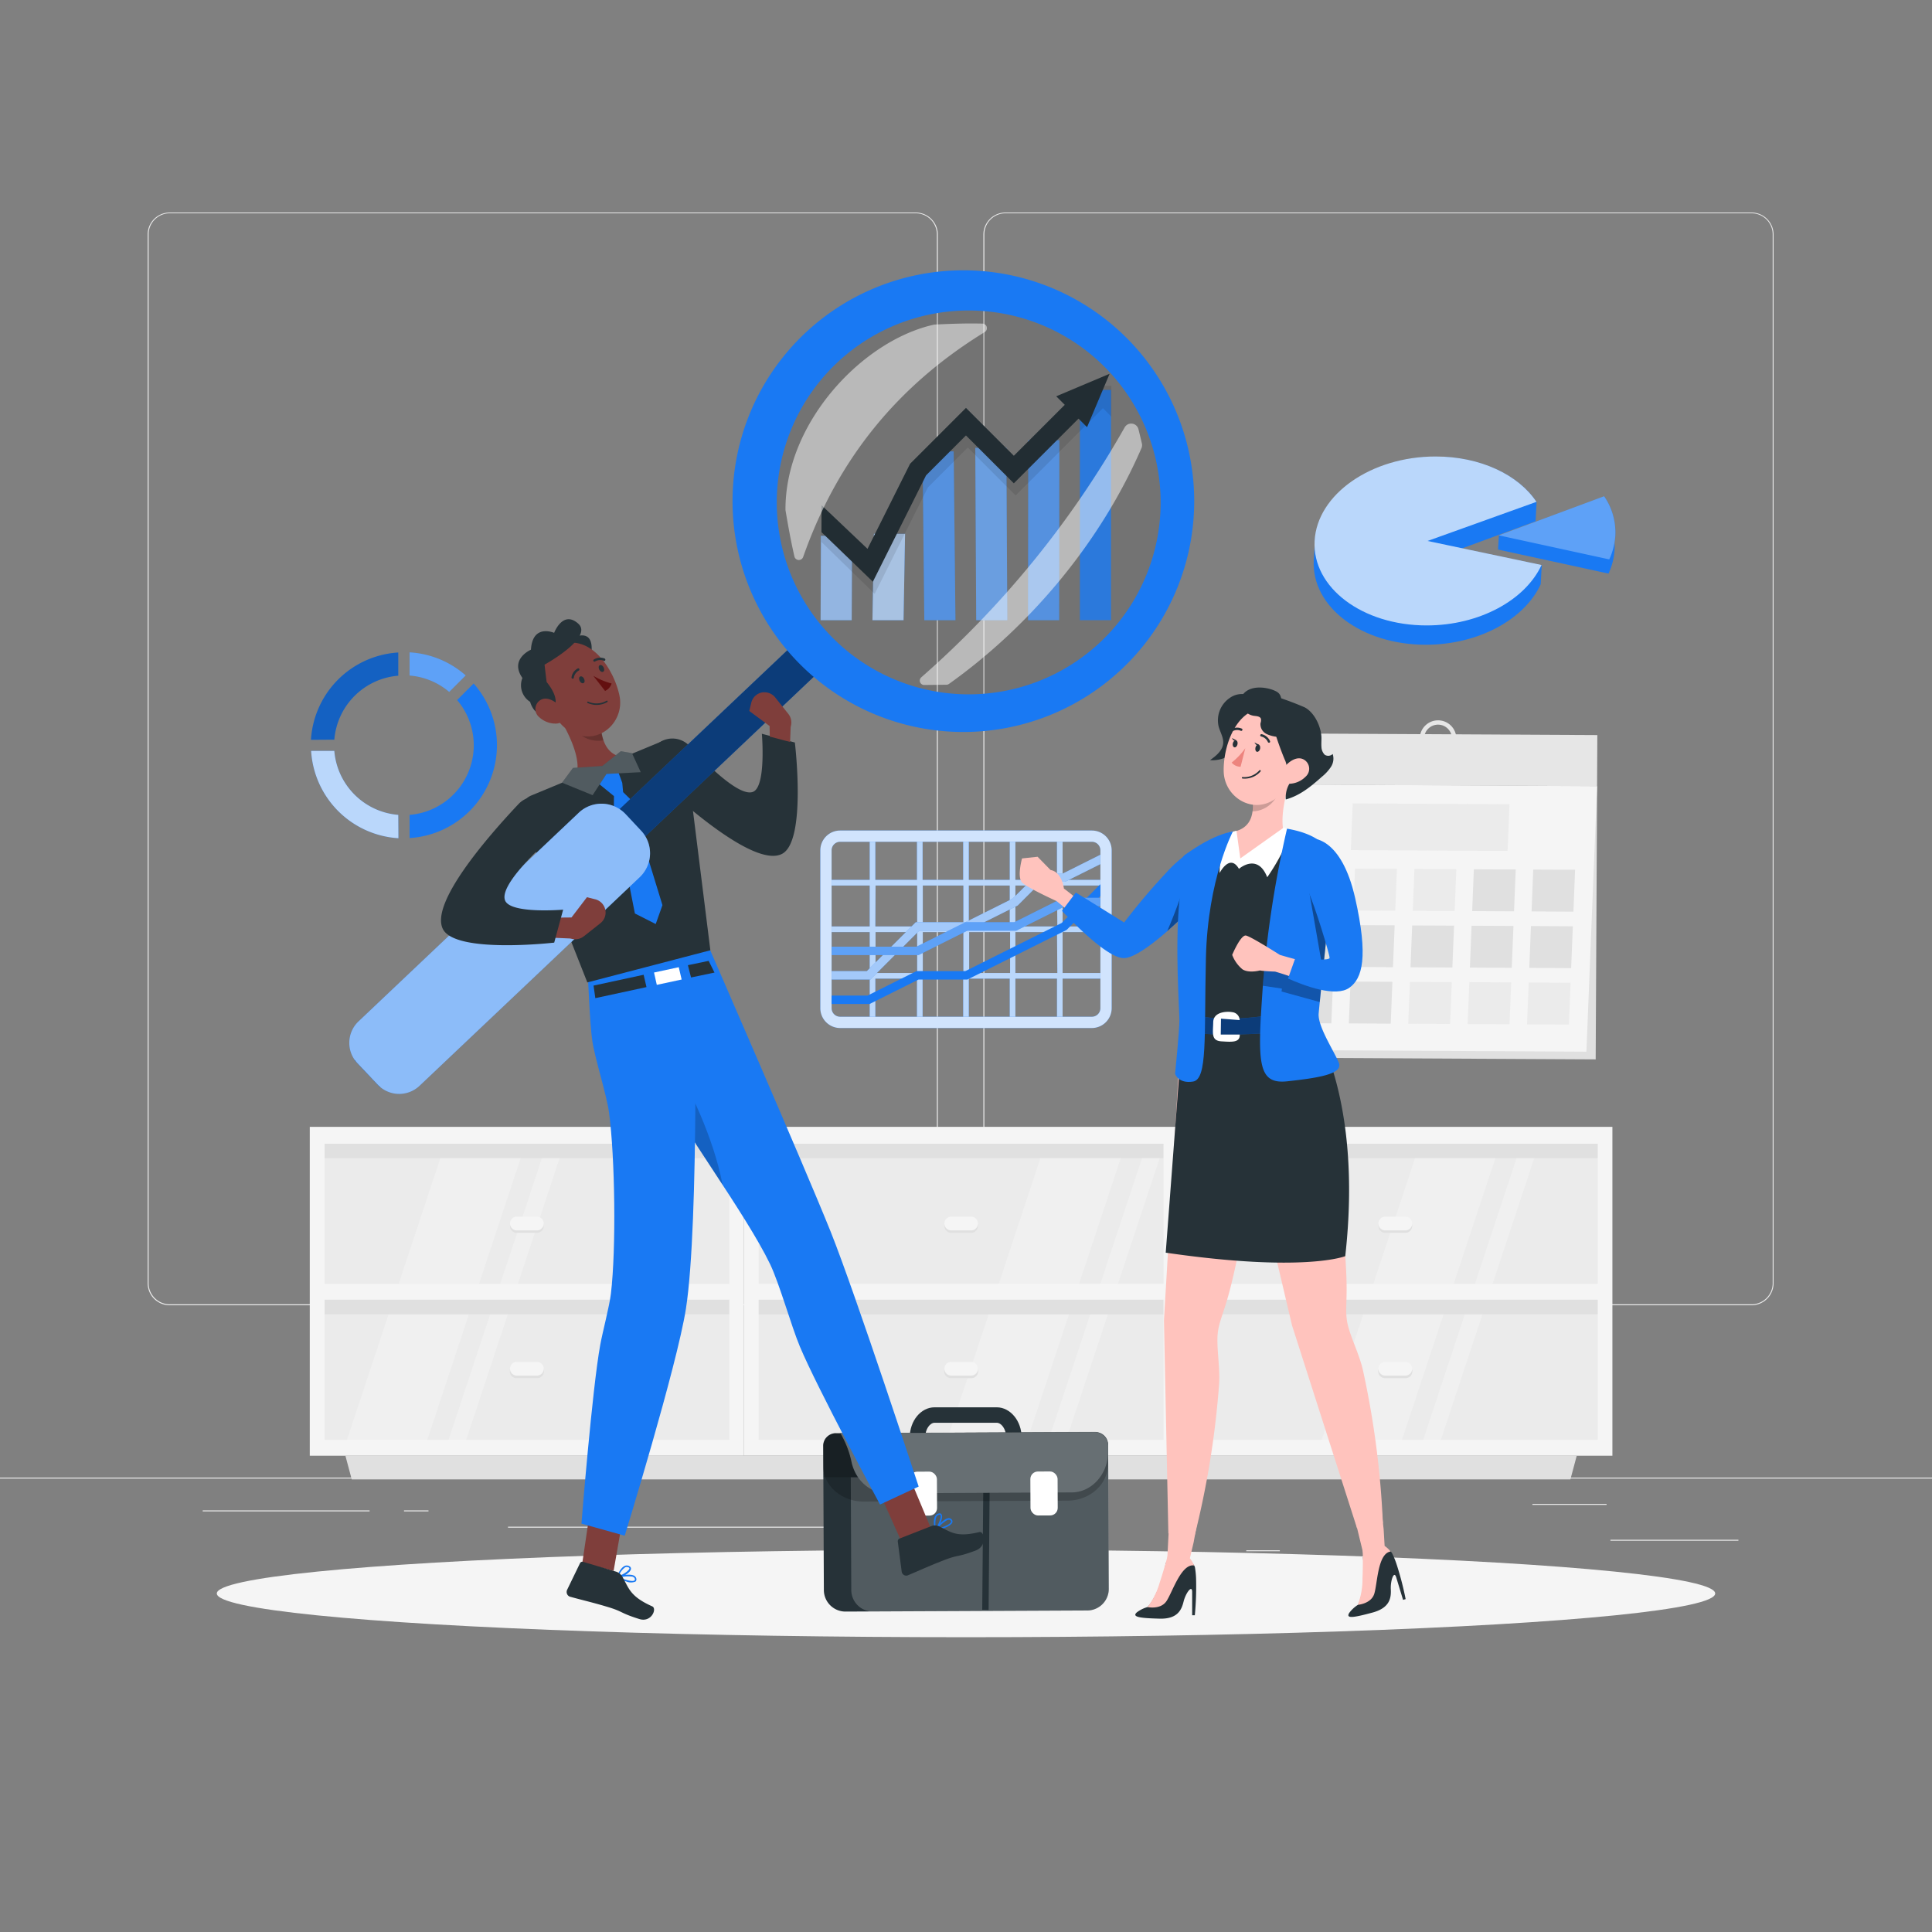 <svg xmlns="http://www.w3.org/2000/svg" viewBox="0 0 500 500"><rect x="0" y="0" width="500" height="500" fill="#808080" stroke="none"/><g id="freepik--background-complete--inject-19"><rect x="416.78" y="398.49" width="33.12" height="0.25" style="fill:#ebebeb"></rect><rect x="322.53" y="401.21" width="8.69" height="0.25" style="fill:#ebebeb"></rect><rect x="396.59" y="389.21" width="19.19" height="0.25" style="fill:#ebebeb"></rect><rect x="52.46" y="390.89" width="43.19" height="0.25" style="fill:#ebebeb"></rect><rect x="104.56" y="390.89" width="6.33" height="0.25" style="fill:#ebebeb"></rect><rect x="131.47" y="395.11" width="93.68" height="0.25" style="fill:#ebebeb"></rect><path d="M237,337.8H43.92a5.71,5.71,0,0,1-5.71-5.71V60.66A5.71,5.71,0,0,1,43.92,55H237a5.71,5.71,0,0,1,5.71,5.71V332.09A5.71,5.71,0,0,1,237,337.8ZM43.92,55.2a5.47,5.47,0,0,0-5.46,5.46V332.09a5.47,5.47,0,0,0,5.46,5.46H237a5.47,5.47,0,0,0,5.46-5.46V60.66A5.47,5.47,0,0,0,237,55.2Z" style="fill:#ebebeb"></path><path d="M453.31,337.8H260.21a5.72,5.72,0,0,1-5.71-5.71V60.66A5.72,5.72,0,0,1,260.21,55h193.1A5.71,5.71,0,0,1,459,60.66V332.09A5.71,5.71,0,0,1,453.31,337.8ZM260.21,55.2a5.47,5.47,0,0,0-5.46,5.46V332.09a5.47,5.47,0,0,0,5.46,5.46h193.1a5.47,5.47,0,0,0,5.46-5.46V60.66a5.47,5.47,0,0,0-5.46-5.46Z" style="fill:#ebebeb"></path><rect y="382.4" width="500" height="0.25" style="fill:#ebebeb"></rect><rect x="82.06" y="293.46" width="108.58" height="40.75" style="fill:#ebebeb"></rect><rect x="82.06" y="334.21" width="108.58" height="40.75" style="fill:#ebebeb"></rect><polygon points="123.32 334.21 136.83 293.46 116.04 293.46 102.53 334.21 123.32 334.21" style="fill:#f0f0f0"></polygon><polygon points="146.9 293.46 142.33 293.46 128.82 334.21 133.39 334.21 146.9 293.46" style="fill:#f0f0f0"></polygon><polygon points="109.81 374.96 123.32 334.21 102.53 334.21 89.02 374.96 109.81 374.96" style="fill:#f0f0f0"></polygon><polygon points="133.39 334.21 128.82 334.21 115.31 374.96 119.88 374.96 133.39 334.21" style="fill:#f0f0f0"></polygon><rect x="134.29" y="243.37" width="4.12" height="108.58" transform="translate(434.02 161.31) rotate(90)" style="fill:#e0e0e0"></rect><rect x="134.29" y="283.8" width="4.12" height="108.58" transform="translate(474.45 201.74) rotate(90)" style="fill:#e0e0e0"></rect><path d="M139.13,319.05a1.78,1.78,0,0,0,0-3.54h-5.55a1.78,1.78,0,0,0,0,3.54Z" style="fill:#e0e0e0"></path><path d="M139.13,318.42a1.78,1.78,0,0,0,0-3.54h-5.55a1.78,1.78,0,0,0,0,3.54Z" style="fill:#f5f5f5"></path><path d="M139.13,356.67a1.78,1.78,0,0,0,0-3.55h-5.55a1.78,1.78,0,0,0,0,3.55Z" style="fill:#e0e0e0"></path><path d="M139.13,356a1.78,1.78,0,0,0,0-3.54h-5.55a1.78,1.78,0,0,0,0,3.54Z" style="fill:#f5f5f5"></path><path d="M80.17,291.63v85.11H192.54V291.63Zm108.58,81H84V336.36H188.75Zm0-40.38H84V296H188.75Z" style="fill:#f5f5f5"></path><rect x="194.44" y="293.46" width="108.58" height="40.75" style="fill:#ebebeb"></rect><rect x="194.44" y="334.21" width="108.58" height="40.75" style="fill:#ebebeb"></rect><polygon points="278.62 334.21 292.13 293.46 271.34 293.46 257.83 334.21 278.62 334.21" style="fill:#f0f0f0"></polygon><polygon points="302.19 293.46 297.63 293.46 284.12 334.21 288.69 334.21 302.19 293.46" style="fill:#f0f0f0"></polygon><polygon points="265.11 374.96 278.62 334.21 257.83 334.21 244.32 374.96 265.11 374.96" style="fill:#f0f0f0"></polygon><polygon points="288.69 334.21 284.12 334.21 270.61 374.96 275.18 374.96 288.69 334.21" style="fill:#f0f0f0"></polygon><rect x="246.67" y="243.37" width="4.12" height="108.58" transform="translate(546.39 48.94) rotate(90)" style="fill:#e0e0e0"></rect><rect x="246.67" y="283.8" width="4.12" height="108.58" transform="translate(586.82 89.37) rotate(90)" style="fill:#e0e0e0"></rect><path d="M251.5,319.05a1.78,1.78,0,0,0,0-3.54H246a1.78,1.78,0,0,0,0,3.54Z" style="fill:#e0e0e0"></path><path d="M251.5,318.42a1.78,1.78,0,0,0,0-3.54H246a1.78,1.78,0,0,0,0,3.54Z" style="fill:#f5f5f5"></path><path d="M251.5,356.67a1.78,1.78,0,0,0,0-3.55H246a1.78,1.78,0,0,0,0,3.55Z" style="fill:#e0e0e0"></path><path d="M251.5,356a1.78,1.78,0,0,0,0-3.54H246a1.78,1.78,0,0,0,0,3.54Z" style="fill:#f5f5f5"></path><path d="M192.54,291.63v85.11H304.91V291.63Zm108.58,81H196.33V336.36H301.12Zm0-40.38H196.33V296H301.12Z" style="fill:#f5f5f5"></path><rect x="306.81" y="293.46" width="108.58" height="40.75" style="fill:#ebebeb"></rect><rect x="306.81" y="334.21" width="108.58" height="40.75" style="fill:#ebebeb"></rect><polygon points="375.57 334.21 389.08 293.46 368.29 293.46 354.78 334.21 375.57 334.21" style="fill:#f0f0f0"></polygon><polygon points="399.14 293.46 394.57 293.46 381.06 334.21 385.63 334.21 399.14 293.46" style="fill:#f0f0f0"></polygon><polygon points="362.06 374.96 375.57 334.21 354.78 334.21 341.27 374.96 362.06 374.96" style="fill:#f0f0f0"></polygon><polygon points="385.63 334.21 381.06 334.21 367.55 374.96 372.12 374.96 385.63 334.21" style="fill:#f0f0f0"></polygon><rect x="359.04" y="243.37" width="4.12" height="108.58" transform="translate(658.76 -63.44) rotate(90)" style="fill:#e0e0e0"></rect><rect x="359.04" y="283.8" width="4.12" height="108.58" transform="translate(699.19 -23.01) rotate(90)" style="fill:#e0e0e0"></rect><path d="M363.88,319.05a1.78,1.78,0,0,0,0-3.54h-5.56a1.78,1.78,0,0,0,0,3.54Z" style="fill:#e0e0e0"></path><path d="M363.88,318.42a1.78,1.78,0,0,0,0-3.54h-5.56a1.78,1.78,0,0,0,0,3.54Z" style="fill:#f5f5f5"></path><path d="M363.88,356.67a1.78,1.78,0,0,0,0-3.55h-5.56a1.78,1.78,0,0,0,0,3.55Z" style="fill:#e0e0e0"></path><path d="M363.88,356a1.78,1.78,0,0,0,0-3.54h-5.56a1.78,1.78,0,0,0,0,3.54Z" style="fill:#f5f5f5"></path><path d="M304.91,291.63v85.11H417.29V291.63Zm108.59,81H308.71V336.36H413.5Zm0-40.38H308.71V296H413.5Z" style="fill:#f5f5f5"></path><polygon points="406.42 382.87 91.03 382.87 89.39 376.74 408.06 376.74 406.42 382.87" style="fill:#e0e0e0"></polygon><rect x="336.81" y="197.63" width="70.7" height="81.95" transform="translate(131.62 609.51) rotate(-89.7)" style="fill:#e0e0e0"></rect><rect x="331.41" y="190.02" width="81.95" height="13.23" transform="translate(743.73 395.22) rotate(-179.7)" style="fill:#e6e6e6"></rect><polygon points="328.62 271.74 410.56 272.17 413.32 203.47 331.38 203.03 328.62 271.74" style="fill:#f5f5f5"></polygon><polygon points="349.6 220.01 390.16 220.22 390.65 208.13 350.08 207.92 349.6 220.01" style="fill:#ebebeb"></polygon><polygon points="396.37 235.88 407.2 235.94 407.63 225.1 396.8 225.05 396.37 235.88" style="fill:#e0e0e0"></polygon><polygon points="381 235.8 391.83 235.86 392.27 225.02 381.43 224.97 381 235.8" style="fill:#e0e0e0"></polygon><polygon points="395.78 250.49 406.61 250.55 407.05 239.72 396.21 239.66 395.78 250.49" style="fill:#e0e0e0"></polygon><polygon points="395.19 265.1 406.03 265.16 406.46 254.33 395.63 254.27 395.19 265.1" style="fill:#ebebeb"></polygon><polygon points="380.41 250.41 391.24 250.47 391.68 239.63 380.84 239.58 380.41 250.41" style="fill:#e0e0e0"></polygon><polygon points="365.04 250.33 375.87 250.39 376.31 239.55 365.47 239.5 365.04 250.33" style="fill:#e0e0e0"></polygon><polygon points="349.67 250.25 360.5 250.31 360.94 239.47 350.11 239.42 349.67 250.25" style="fill:#e0e0e0"></polygon><polygon points="334.3 250.17 345.13 250.23 345.57 239.39 334.74 239.34 334.3 250.17" style="fill:#e0e0e0"></polygon><polygon points="379.82 265.02 390.66 265.08 391.09 254.25 380.26 254.19 379.82 265.02" style="fill:#ebebeb"></polygon><polygon points="364.45 264.94 375.29 265 375.72 254.17 364.89 254.11 364.45 264.94" style="fill:#ebebeb"></polygon><polygon points="349.08 264.86 359.92 264.92 360.35 254.09 349.52 254.03 349.08 264.86" style="fill:#e0e0e0"></polygon><polygon points="365.63 235.72 376.46 235.78 376.9 224.94 366.06 224.89 365.63 235.72" style="fill:none"></polygon><polygon points="365.63 235.72 376.46 235.78 376.9 224.94 366.06 224.89 365.63 235.72" style="fill:#ebebeb"></polygon><polygon points="350.26 235.64 361.09 235.69 361.53 224.86 350.69 224.81 350.26 235.64" style="fill:none"></polygon><polygon points="350.26 235.64 361.09 235.69 361.53 224.86 350.69 224.81 350.26 235.64" style="fill:#ebebeb"></polygon><polygon points="334.89 235.56 345.72 235.61 346.16 224.78 335.32 224.72 334.89 235.56" style="fill:none"></polygon><polygon points="334.89 235.56 345.72 235.61 346.16 224.78 335.32 224.72 334.89 235.56" style="fill:#ebebeb"></polygon><polygon points="333.71 264.78 344.55 264.84 344.98 254 334.15 253.95 333.71 264.78" style="fill:#e0e0e0"></polygon><path d="M372.16,186.42a4.73,4.73,0,1,0,4.74,4.73A4.73,4.73,0,0,0,372.16,186.42Zm0,8.32a3.6,3.6,0,1,1,3.6-3.59A3.59,3.59,0,0,1,372.16,194.74Z" style="fill:#e6e6e6"></path></g><g id="freepik--Shadow--inject-19"><ellipse id="freepik--path--inject-19" cx="250" cy="412.39" rx="193.89" ry="11.32" style="fill:#f5f5f5"></ellipse></g><g id="freepik--chart-4--inject-19"><path d="M399,146.25l-20.59-4.34,19-7,.26-5c-4.67-7-14.5-11.74-26.11-11.74-16.65,0-30.67,9.79-31.3,21.86,0,.35,0,.7,0,1S340,144.63,340,145c-.63,12.07,12.36,21.86,29,21.86,13.67,0,25.56-6.6,29.73-15.64Z" style="fill:#1979F3"></path><path d="M369.45,140l28.18-10.12c-4.67-7-14.5-11.74-26.11-11.74-16.65,0-30.67,9.79-31.3,21.86s12.36,21.86,29,21.86c13.67,0,25.56-6.59,29.73-15.64Z" style="fill:#fff;opacity:0.7"></path><path d="M387.69,142.22l28.59,6.22a16.84,16.84,0,0,0,1.57-6.22,15.39,15.39,0,0,0,0-1.8,16.71,16.71,0,0,0,.21-1.87,16.46,16.46,0,0,0-2.9-10.12l-27.25,10.12Z" style="fill:#1979F3"></path><path d="M416.47,144.77a16.84,16.84,0,0,0,1.57-6.22,16.46,16.46,0,0,0-2.9-10.12l-27.25,10.12Z" style="fill:#fff;opacity:0.3"></path></g><g id="freepik--chart-3--inject-19"><path d="M286.24,229.17v-1.46H275V216.39h-1.46v11.32H262.78V216.39h-1.46v11.32H250.73V216.39h-1.46v11.32h-10.5V216.39h-1.46v11.32H226.54V216.39h-1.46v11.32H213.94v1.46h11.14v10.59H213.94v1.46h11.14v10.59H213.94v1.46h11.14v11.32h1.46V253.27h10.77v11.32h1.46V253.27h10.5v11.32h1.46V253.27h10.59v11.32h1.46V253.27h10.77v11.32H275V253.27h11.23v-1.46H275V241.22h11.23v-1.46H275V229.17Zm-24.92,0v10.59H250.73V229.17Zm-12,0v10.59h-10.5V229.17Zm-22.73,0h10.77v10.59H226.54Zm0,22.64V241.22h10.77v10.59Zm12.23,0V241.22h10.5v10.59Zm12,0V241.22h10.59v10.59Zm22.82,0H262.78V241.22h10.77Zm0-12.05H262.78V229.17h10.77Z" style="fill:#1979F3"></path><path d="M286.24,229.17v-1.46H275V216.39h-1.46v11.32H262.78V216.39h-1.46v11.32H250.73V216.39h-1.46v11.32h-10.5V216.39h-1.46v11.32H226.54V216.39h-1.46v11.32H213.94v1.46h11.14v10.59H213.94v1.46h11.14v10.59H213.94v1.46h11.14v11.32h1.46V253.27h10.77v11.32h1.46V253.27h10.5v11.32h1.46V253.27h10.59v11.32h1.46V253.27h10.77v11.32H275V253.27h11.23v-1.46H275V241.22h11.23v-1.46H275V229.17Zm-24.92,0v10.59H250.73V229.17Zm-12,0v10.59h-10.5V229.17Zm-22.73,0h10.77v10.59H226.54Zm0,22.64V241.22h10.77v10.59Zm12.23,0V241.22h10.5v10.59Zm12,0V241.22h10.59v10.59Zm22.82,0H262.78V241.22h10.77Zm0-12.05H262.78V229.17h10.77Z" style="fill:#fff;opacity:0.7"></path><path d="M282.57,266.05H217.43a5.13,5.13,0,0,1-5.13-5.13V220.07a5.13,5.13,0,0,1,5.13-5.13h65.14a5.13,5.13,0,0,1,5.13,5.13v40.85A5.14,5.14,0,0,1,282.57,266.05Zm-65.14-48.2a2.21,2.21,0,0,0-2.21,2.22v40.85a2.21,2.21,0,0,0,2.21,2.21h65.14a2.21,2.21,0,0,0,2.21-2.21V220.07a2.21,2.21,0,0,0-2.21-2.22Z" style="fill:#1979F3"></path><g style="opacity:0.8"><path d="M282.57,266.05H217.43a5.13,5.13,0,0,1-5.13-5.13V220.07a5.13,5.13,0,0,1,5.13-5.13h65.14a5.13,5.13,0,0,1,5.13,5.13v40.85A5.14,5.14,0,0,1,282.57,266.05Zm-65.14-48.2a2.21,2.21,0,0,0-2.21,2.22v40.85a2.21,2.21,0,0,0,2.21,2.21h65.14a2.21,2.21,0,0,0,2.21-2.21V220.07a2.21,2.21,0,0,0-2.21-2.22Z" style="fill:#fff"></path></g><polygon points="275.14 226.02 268.62 226.02 262.1 232.54 249.83 238.67 236.99 238.67 224.34 251.32 215.22 251.32 215.22 253.51 225.24 253.51 237.89 240.86 250.35 240.86 263.39 234.34 269.52 228.2 275.65 228.2 284.78 223.64 284.78 221.19 275.14 226.02" style="fill:#1979F3"></polygon><g style="opacity:0.6"><polygon points="275.14 226.02 268.62 226.02 262.1 232.54 249.83 238.67 236.99 238.67 224.34 251.32 215.22 251.32 215.22 253.51 225.24 253.51 237.89 240.86 250.35 240.86 263.39 234.34 269.52 228.2 275.65 228.2 284.78 223.64 284.78 221.19 275.14 226.02" style="fill:#fff"></polygon></g><polygon points="274.75 238.87 249.83 251.32 237.18 251.32 224.53 257.65 215.22 257.65 215.22 259.83 225.05 259.83 237.7 253.51 250.35 253.51 276.04 240.66 284.78 231.92 284.78 228.83 274.75 238.87" style="fill:#1979F3"></polygon><polygon points="275.14 232.34 262.49 238.67 249.83 238.67 237.18 245 215.22 245 215.22 247.18 237.7 247.18 250.35 240.86 263 240.86 275.65 234.53 284.78 234.53 284.78 232.34 275.14 232.34" style="fill:#1979F3"></polygon><g style="opacity:0.3"><polygon points="275.14 232.34 262.49 238.67 249.83 238.67 237.18 245 215.22 245 215.22 247.18 237.7 247.18 250.35 240.86 263 240.86 275.65 234.53 284.78 234.53 284.78 232.34 275.14 232.34" style="fill:#fff"></polygon></g></g><g id="freepik--chart-2--inject-19"><polygon points="220.52 138.66 212.46 138.66 212.37 160.5 220.42 160.5 220.52 138.66" style="fill:#1979F3"></polygon><polygon points="220.52 138.66 212.46 138.66 212.37 160.5 220.42 160.5 220.52 138.66" style="fill:#fff;opacity:0.6"></polygon><rect x="279.48" y="100.91" width="8.05" height="59.59" style="fill:#1979F3"></rect><g style="opacity:0.1"><rect x="279.48" y="100.91" width="8.05" height="59.59" style="fill:#fff"></rect></g><polygon points="234.23 138.16 226.18 138.16 225.79 160.5 233.84 160.5 234.23 138.16" style="fill:#1979F3"></polygon><polygon points="234.23 138.16 226.18 138.16 225.79 160.5 233.84 160.5 234.23 138.16" style="fill:#fff;opacity:0.7"></polygon><polygon points="274.16 113.94 266.11 113.94 266.06 160.5 274.11 160.5 274.16 113.94" style="fill:#1979F3"></polygon><polygon points="274.16 113.94 266.11 113.94 266.06 160.5 274.11 160.5 274.16 113.94" style="fill:#fff;opacity:0.3"></polygon><polygon points="260.45 115.89 252.4 115.89 252.64 160.5 260.69 160.5 260.45 115.89" style="fill:#1979F3"></polygon><polygon points="260.45 115.89 252.4 115.89 252.64 160.5 260.69 160.5 260.45 115.89" style="fill:#fff;opacity:0.4"></polygon><polygon points="246.81 116.81 238.75 116.81 239.21 160.5 247.27 160.5 246.81 116.81" style="fill:#1979F3"></polygon><g style="opacity:0.3"><polygon points="246.81 116.81 238.75 116.81 239.21 160.5 247.27 160.5 246.81 116.81" style="fill:#fff"></polygon></g><g style="opacity:0.1"><polygon points="212.54 140.21 226.36 153.69 240.13 126.15 250.46 115.83 262.85 128.22 285.43 105.64 287.63 107.85 287.63 99.87 279.65 99.87 281.86 102.08 262.85 121.09 250.46 108.7 235.99 123.16 224.98 145.18 212.56 133.24 212.54 140.21"></polygon></g><polygon points="212.6 137.72 225.9 150.55 239.67 123.01 249.99 112.69 262.38 125.08 279.12 108.34 281.33 110.55 287.17 96.73 273.35 102.56 275.56 104.77 262.38 117.95 249.99 105.56 235.53 120.02 224.51 142.04 212.62 130.75 212.6 137.72" style="fill:#263238"></polygon></g><g id="freepik--chart-1--inject-19"><path d="M106,168.83v6a18,18,0,0,1,10.25,4.24l4.27-4.27A24,24,0,0,0,106,168.83Z" style="fill:#1979F3"></path><path d="M106,168.83v6a18,18,0,0,1,10.25,4.24l4.27-4.27A24,24,0,0,0,106,168.83Z" style="fill:#fff;opacity:0.3"></path><path d="M103.07,210.89a18.09,18.09,0,0,1-16.55-16.56h-6a24.11,24.11,0,0,0,22.59,22.6Z" style="fill:#1979F3"></path><path d="M103.07,210.89a18.09,18.09,0,0,1-16.55-16.56h-6a24.11,24.11,0,0,0,22.59,22.6Z" style="fill:#fff;opacity:0.7"></path><path d="M86.52,191.42a18.07,18.07,0,0,1,16.55-16.55v-6a24.09,24.09,0,0,0-22.59,22.59Z" style="fill:#1979F3"></path><path d="M86.52,191.42a18.07,18.07,0,0,1,16.55-16.55v-6a24.09,24.09,0,0,0-22.59,22.59Z" style="opacity:0.2"></path><path d="M122.57,176.9l-4.27,4.27A18.07,18.07,0,0,1,106,210.89v6a24.1,24.1,0,0,0,16.58-40Z" style="fill:#1979F3"></path></g><g id="freepik--Briefcase--inject-19"><path d="M264.39,372h-4c0-2.23-1.28-3.79-2.43-3.79H241.87c-1.15,0-2.43,1.56-2.43,3.79h-4c0-4.29,2.88-7.79,6.43-7.79H258C261.5,364.25,264.39,367.75,264.39,372Z" style="fill:#263238"></path><path d="M216.4,370.78h67.25a3.24,3.24,0,0,1,3.24,3.24v37.31a5.59,5.59,0,0,1-5.59,5.59H218.74a5.59,5.59,0,0,1-5.59-5.59V374a3.24,3.24,0,0,1,3.24-3.24Z" transform="translate(-1.8 1.15) rotate(-0.26)" style="fill:#263238"></path><path d="M287,411.16a5.59,5.59,0,0,1-5.56,5.62l-55.52.28a5.58,5.58,0,0,1-5.61-5.56l-.13-29.2h1.92a11.11,11.11,0,0,1-1.63-3.75,24.47,24.47,0,0,0-2-5.91l-.44-.84a3.22,3.22,0,0,1,2.18-.86l63.4-.31a3.25,3.25,0,0,1,3.26,3.23Z" style="fill:#fff;opacity:0.2"></path><polygon points="255.85 416.65 254.2 416.64 254.47 385.18 256.12 385.19 255.85 416.65" style="fill:#263238"></polygon><path d="M283,370.55l-66.27.3A3.54,3.54,0,0,0,213,374.2v5.05c0,5.19,4.75,9.37,10.56,9.35l52.71-.24c5.8,0,10.49-4.26,10.47-9.45v-5.05A3.54,3.54,0,0,0,283,370.55Z" style="opacity:0.2"></path><path d="M283.41,370.63l-59.9.27-6,0,.89,1.71a24.47,24.47,0,0,1,2,5.91c1.05,4.58,4.81,8,9.27,7.94l47.64-.22c5.25,0,9.49-4.75,9.46-10.55v-1.37A3.56,3.56,0,0,0,283.41,370.63Z" style="fill:#263238"></path><path d="M283.41,370.63l-59.9.27-6,0,.89,1.71a24.47,24.47,0,0,1,2,5.91c1.05,4.58,4.81,8,9.27,7.94l47.64-.22c5.25,0,9.49-4.75,9.46-10.55v-1.37A3.56,3.56,0,0,0,283.41,370.63Z" style="fill:#fff;opacity:0.3"></path><rect x="235.45" y="380.85" width="7.05" height="11.38" rx="1.95" transform="translate(-1.76 1.1) rotate(-0.26)" style="fill:#fff"></rect><rect x="266.68" y="380.81" width="7.05" height="11.38" rx="1.95" transform="translate(-1.76 1.24) rotate(-0.26)" style="fill:#fff"></rect><path d="M222.07,382.3h-8.95l0-.63v-1.41l0-6.07a3.21,3.21,0,0,1,.37-1.51,3.48,3.48,0,0,1,.22-.36,3.73,3.73,0,0,1,1.87-1.28,2.73,2.73,0,0,1,.76-.1h1.22l.45.87.44.84a24.47,24.47,0,0,1,2,5.91A11.11,11.11,0,0,0,222.07,382.3Z" style="opacity:0.2"></path></g><g id="freepik--character-2--inject-19"><path d="M305.23,273.86l-4,67.87,1.14,55.11,6.77.71a230.66,230.66,0,0,0,6.37-39.45c.27-4.56-.81-9.86-.31-13.46.44-3.16,1.7-5.14,3.46-12.28,2.12-8.64,4.34-20.22,3.78-29.24,0,0,9.25-9.67,6.89-22.84Z" style="fill:#ffc3bd"></path><polygon points="301.89 407.49 307 407.28 308.92 399.11 310.3 391.55 302.77 390.18 302.3 399.34 301.89 407.49" style="fill:#ffc3bd"></polygon><path d="M294.22,417.27a8.23,8.23,0,0,1,2.75-1.36h0s3-2.78,4.76-11.45l3.87-.85a3.27,3.27,0,0,1,3.43,1.5,1.92,1.92,0,0,1,.22.51,22.12,22.12,0,0,1,.29,2.81,78.74,78.74,0,0,1-.32,9.59h-.69l0-6c0-2.05-1.69.3-2.22,2.47s-1.58,4.49-6.07,4.42C295,418.78,292.84,418.49,294.22,417.27Z" style="fill:#263238"></path><path d="M302.53,401.36s-1,4-2.44,8.33a18.3,18.3,0,0,1-3.12,6.22s3.33.73,4.87-1.48,3.82-9.82,7.21-9.29a8.4,8.4,0,0,0-.93-1.62C307.54,402.7,302.53,401.36,302.53,401.36Z" style="fill:#ffc3bd"></path><path d="M318.8,276.84,334.37,343l16.82,52.49,6.7-1.25a231.12,231.12,0,0,0-5.16-39.63c-1-4.45-3.59-9.23-4.14-12.82-.48-3.15.16-5.4-.2-12.75-.43-8.89-1.61-20.62-4.72-29.1,0,0,6.11-11.91.08-23.86Z" style="fill:#ffc3bd"></path><polygon points="353.74 405.86 358.58 404.19 358.09 395.82 357.26 388.18 349.65 389.02 351.81 397.93 353.74 405.86" style="fill:#ffc3bd"></polygon><path d="M349.18,417.42a8.45,8.45,0,0,1,2.25-2.09h0s2.11-3.53,1.3-12.33l3.47-1.92a3.27,3.27,0,0,1,3.71.45,1.92,1.92,0,0,1,.36.44,23.71,23.71,0,0,1,1.08,2.6,78.14,78.14,0,0,1,2.43,9.28l-.67.19-1.75-5.76c-.57-2-1.53.76-1.42,3s-.23,4.76-4.55,6C350.37,418.64,348.22,419,349.18,417.42Z" style="fill:#263238"></path><path d="M352.61,399.8s.21,4.07,0,8.68a18.21,18.21,0,0,1-1.22,6.85s3.4-.25,4.25-2.8.86-10.51,4.26-11a7.91,7.91,0,0,0-1.35-1.3C357.8,399.65,352.61,399.8,352.61,399.8Z" style="fill:#ffc3bd"></path><path d="M268.53,221.73l3.36,3.43c3,.53,3.45,4.81,3.45,4.81.68.4,5.7,4.57,7.21,5.59l-2.88,3.29a63,63,0,0,0-6.25-5.66s-7.58-3.43-8.92-4.82,0-6.21,0-6.21Z" style="fill:#ffc3bd"></path><path d="M278.42,231c5,3.05,12.5,7.74,12.5,7.74A165.73,165.73,0,0,1,301.69,226a33.47,33.47,0,0,1,8.15-6.73v14.36c-3.47,3.55-14.4,14.33-19,14.33-3.82,0-11.56-7.53-16-12.22Z" style="fill:#1979F3"></path><path d="M302.09,240.94a135.1,135.1,0,0,0,5-13.58l2,3.59-.75,4.2C306.66,236.76,304.45,238.88,302.09,240.94Z" style="opacity:0.4"></path><path d="M344.94,225.16a295.17,295.17,0,0,1-5.63,39s13.55,19,8.84,60.93c0,0-10.58,4.32-46.46-.9l4.56-60.25s-1.52-38.93,2.61-43.28c3.67-3.86,19.62-8.91,31.83-2.9A7.68,7.68,0,0,1,344.94,225.16Z" style="fill:#263238"></path><path d="M328,262.81s-10.65,1.85-18.16,0v4.57s5.58.8,18.16,0Z" style="fill:#1979F3"></path><path d="M328,262.81s-10.65,1.85-18.16,0v4.57s5.58.8,18.16,0Z" style="opacity:0.5"></path><path d="M320.83,264a2.15,2.15,0,0,0-1.9-2.05c-1.3-.25-4.9-.18-4.95,2.6s-.6,4.78,2.12,4.95,4.83.36,4.75-1.75l-4.92,0,.06-4.12Z" style="fill:#fff"></path><path d="M334.21,201c-1.41,4-3.25,11.1-1.73,15.18a2.24,2.24,0,0,1-.87,2.65c-3.07,2.22-8.07,4-11.83,3.61-4.83-.52-3.57-3.94-2.34-5.81.33-.51.84-1.21,1.44-1.31,4.74-.81,5.64-4.37,5.27-8Z" style="fill:#ffc3bd"></path><path d="M330.11,203.61l-6,3.73a14.66,14.66,0,0,1,0,2.65,7.33,7.33,0,0,0,6-3.4C330.81,205.33,330.61,203.84,330.11,203.61Z" style="opacity:0.2;isolation:isolate"></path><path d="M326.17,184.71a30.72,30.72,0,0,1-4.7,8.2c-2.1,2.36-5.16,4.09-8.31,3.81,1.55-1.1,3.24-2.45,3.4-4.34.12-1.52-.79-2.91-1.18-4.38a7,7,0,0,1,2.92-7.4,5.33,5.33,0,0,1,4.08-.89,3.47,3.47,0,0,1,2.69,3C325.49,183.27,325.76,184.12,326.17,184.71Z" style="fill:#263238"></path><path d="M336.09,194.48c-1.74,6.2-2.45,9.92-6.32,12.45-5.81,3.82-12.94-.75-13.08-7.32-.13-6,2.74-15.07,9.42-16.24a8.79,8.79,0,0,1,10,11.11Z" style="fill:#ffc3bd"></path><path d="M321.62,179.78a2.62,2.62,0,0,0-.52,1.47,4,4,0,0,0,3.39,4c.71.09,1.64.12,1.85.8a2.28,2.28,0,0,1-.13,1.12,2.83,2.83,0,0,0,1.58,2.79,8.32,8.32,0,0,0,3.32.76c-.7-.73-.52-2.09-.35-3.09s.55-2,.65-3c.18-1.92.77-4.48-.85-5.53S323.84,176.83,321.62,179.78Z" style="fill:#263238"></path><path d="M322.28,193.65a18.54,18.54,0,0,1-3.53,3.71,3.06,3.06,0,0,0,2.31,1.08Z" style="fill:#ed847e"></path><path d="M328.37,192.21h.16a.33.33,0,0,0,.15-.41A3.1,3.1,0,0,0,326.5,190a.32.32,0,0,0-.35.26.31.31,0,0,0,.26.35h0a2.45,2.45,0,0,1,1.71,1.42A.29.29,0,0,0,328.37,192.21Z" style="fill:#263238"></path><path d="M318.61,189.29a.3.3,0,0,0,.29,0,2.44,2.44,0,0,1,2.2-.17.31.31,0,0,0,.41-.14.3.3,0,0,0-.13-.41,3.07,3.07,0,0,0-2.81.18.3.3,0,0,0-.11.41h0A.29.29,0,0,0,318.61,189.29Z" style="fill:#263238"></path><path d="M332.25,214.16l-11.26,8L320,215l-1.85.47a1.15,1.15,0,0,0-.87.88c-.36,1.7-1.72,5.86-1.64,9.58,0,0,2.63-5.17,5-1.07,0,0,4.79-4.24,7.32,2.17a54.47,54.47,0,0,0,4.3-7.34c1.3-3,2.17-4.69,2.17-4.69Z" style="fill:#fff"></path><path d="M333.08,214.46a274.47,274.47,0,0,0-6.21,40c-1.4,20.16-1.69,26.25,6.28,25.38s14.5-1.88,13.34-4.79-5.51-9.42-5.22-12.76,3-29.28,3.36-33.21S347.29,216.93,333.08,214.46Z" style="fill:#1979F3"></path><path d="M326.86,254.47c.13-1.78.28-3.56.45-5.33l14.84,4.4c-.23,2.23-.43,4.24-.59,5.79l-9.9-2.73.11-.75-4.95-.74C326.84,254.89,326.85,254.69,326.86,254.47Z" style="opacity:0.3"></path><path d="M319.09,215.15s-6.53,12.28-7,32.76.46,31.39-3.34,32-4.64-2-4.64-2,1.12-11.13,1.12-13.85-1.19-19.14,0-30.89,0-11,2-12.33S313.76,216.22,319.09,215.15Z" style="fill:#1979F3"></path><path d="M342.39,251.21l-3.92-22.47s3.24,3.29,5.63,5.81C343.64,239.14,343,245.62,342.39,251.21Z" style="opacity:0.4"></path><path d="M322.47,242.12c1.38.3,8.75,5,8.75,5s4,1.21,5.85,1.55l-2,4.5c-1.6-.72-5.07-1.72-5.07-1.72s-3-.1-3.93-.3c0,0-2.85.79-4.52-.29a8.91,8.91,0,0,1-2.66-3.74S321.1,241.83,322.47,242.12Z" style="fill:#ffc3bd"></path><path d="M335.3,247.74c3.93.73,8.8.82,8.8.17,0-1-3.73-13.3-5.76-17.83-1.3-2.89-5.33-10.12-.89-12.65,2.37-1.35,9.77-.41,13.25,14.93s1.88,20.88-1.49,23.27c-3.54,2.52-11.53-.46-15.87-2.39Z" style="fill:#1979F3"></path><path d="M326.12,193.75c-.1.51-.46.88-.8.82s-.53-.54-.42-1.06.46-.88.79-.82S326.22,193.23,326.12,193.75Z" style="fill:#263238"></path><path d="M320.27,192.6c-.1.51-.46.88-.8.81s-.53-.53-.43-1,.46-.88.8-.82S320.37,192.08,320.27,192.6Z" style="fill:#263238"></path><path d="M320,191.6l-1.17-.6S319.26,192.09,320,191.6Z" style="fill:#263238"></path><path d="M325.84,192.75l-1.18-.6S325.11,193.24,325.84,192.75Z" style="fill:#263238"></path><path d="M322.67,201.48a5.06,5.06,0,0,1-1.1,0,.18.18,0,0,1-.18-.2h0a.19.19,0,0,1,.2-.18,5.19,5.19,0,0,0,4.34-1.75.19.19,0,0,1,.27,0,.19.19,0,0,1,.05.27A5.4,5.4,0,0,1,322.67,201.48Z" style="fill:#263238"></path><path d="M328.7,179.8c-1.4,4.12,3.23,15.47,3.78,16.76a5.33,5.33,0,0,1,.24,4.1,1.41,1.41,0,0,1,1.82-.67l-.08,1.75a7.06,7.06,0,0,0-1.7,5.16c3.66-1,6.48-3.33,9.31-5.85a11.33,11.33,0,0,0,2.37-2.57,3.92,3.92,0,0,0,.46-3.35,1.65,1.65,0,0,1-2.07.19,3,3,0,0,1-.84-2c-.06-.75,0-1.5,0-2.26,0-2.87-1.78-6.66-4.34-8A82.82,82.82,0,0,0,328.7,179.8Z" style="fill:#263238"></path><path d="M337.89,201a6.15,6.15,0,0,1-4.29,1.84c-2.15,0-2.66-2.05-1.58-3.78,1-1.55,3.24-3.43,5.16-2.61A2.73,2.73,0,0,1,337.89,201Z" style="fill:#ffc3bd"></path></g><g id="freepik--character-1--inject-19"><circle cx="250.57" cy="130.24" r="54.64" transform="translate(-18.7 215.32) rotate(-45)" style="opacity:0.1"></circle><path d="M202.35,221c-6.66,3.36-23.82-11.34-32.44-19.38a6.05,6.05,0,1,1,8.54-8.56c4.84,5.21,13.11,13.32,16.49,11.84s2.23-15,2.23-15l2.05.54,5.26,1.39,1.23.33S208.81,217.79,202.35,221Z" style="fill:#263238"></path><polygon points="226.36 383.53 233.44 399.29 241.12 396.02 234.03 379.07 226.36 383.53" style="fill:#7f3e3b"></polygon><path d="M183.8,245.93s24,55,31.16,72.79c6.5,16.25,22.79,66,22.79,66l-10,4.65S211.39,359,207,348.47c-2.19-5.21-5.26-16.22-7.7-21.31-6.27-13.05-23.59-36.18-30.07-49.1-2.37-4.71-9.93-27.49-9.93-27.49Z" style="fill:#1979F3"></path><path d="M242.16,396.08a.19.19,0,0,1-.19-.1.2.2,0,0,1,0-.23c.09-.11,2.12-2.73,3.5-2.85a.94.94,0,0,1,.71.23.8.8,0,0,1,.3.82c-.15.55-1.05,1.11-2,1.47A14,14,0,0,1,242.16,396.08Zm.48-.48c1.45-.35,3.33-1.1,3.49-1.76,0-.08,0-.22-.18-.4a.52.52,0,0,0-.44-.13,1.55,1.55,0,0,0-.36.08A8.81,8.81,0,0,0,242.64,395.6Z" style="fill:#1979F3"></path><path d="M242.06,396.11a.19.19,0,0,1-.13-.14c0-.11-.59-2.35.06-3.56a1.42,1.42,0,0,1,.87-.71c.5-.14.75.07.84.28.48.84-.7,3.28-1.44,4a.1.1,0,0,1-.07,0A.2.2,0,0,1,242.06,396.11Zm.81-4a1,1,0,0,0-.53.47,5.12,5.12,0,0,0-.12,2.85c.71-.95,1.41-2.77,1.17-3.29,0-.05-.1-.18-.43-.08l-.09.05Z" style="fill:#1979F3"></path><path d="M240.92,395l-8.12,3.18a.75.75,0,0,0-.45.8l1,7.7a1.21,1.21,0,0,0,1.31,1.09l.24-.06c2.91-1.21,5.45-2.4,9.1-3.82,4.3-1.69,3.4-.71,8.49-2.61,3.06-1.15,2.31-5.11.95-4.78-6.2,1.51-7.49-.17-10.57-1.56A2.64,2.64,0,0,0,240.92,395Z" style="fill:#263238"></path><path d="M187,306.62c-2.42-12.83-9.33-25.75-9.33-25.75l-5,3.34C176.56,290.87,181.93,298.88,187,306.62Z" style="opacity:0.2"></path><polygon points="153.23 387.35 150.7 404.5 158.8 406.55 161.97 388.43 153.23 387.35" style="fill:#7f3e3b"></polygon><path d="M179.8,249.35s1.2,67.06-2.28,89.33c-2.32,14.85-15.84,58.76-15.84,58.76l-11.2-3.13s2.77-34.79,4.86-46.26c.61-3.35,2.37-9.93,2.77-13.32,1.37-11.58,1.06-35.18-.49-46.78-.64-4.73-3.63-13.87-4.34-18.6-.61-4.11-1.12-16.61-1.12-16.61Z" style="fill:#1979F3"></path><path d="M159.74,408.34a.23.23,0,0,1-.11-.2.19.19,0,0,1,.14-.18c.14,0,3.22-.88,4.42-.12a1.1,1.1,0,0,1,.46.63.79.79,0,0,1-.2.85,3.16,3.16,0,0,1-2.41-.05A13.84,13.84,0,0,1,159.74,408.34Zm.65-.09c1.39.62,3.33,1.18,3.82.75.07-.05.15-.15.07-.43a.54.54,0,0,0-.29-.38,1.33,1.33,0,0,0-.34-.16A8.35,8.35,0,0,0,160.39,408.25Z" style="fill:#1979F3"></path><path d="M159.65,408.3a.19.19,0,0,1,0-.2c0-.1.79-2.26,2-2.83a1.3,1.3,0,0,1,1.09,0c.49.2.58.52.55.75-.07,1-2.36,2.21-3.38,2.37a.08.08,0,0,1-.08,0A.13.13,0,0,1,159.65,408.3Zm2.82-2.73a.92.92,0,0,0-.69.06,4.59,4.59,0,0,0-1.64,2.22c1.1-.32,2.66-1.36,2.75-1.93,0-.05,0-.2-.31-.33l-.11,0Z" style="fill:#1979F3"></path><path d="M159.3,406.7l-8.4-2.5a.68.68,0,0,0-.8.37l-3.32,6.85a1.32,1.32,0,0,0,.49,1.7l.23.1c3,.84,5.78,1.46,9.55,2.59,4.44,1.32,3.18,1.55,8.39,3.19,3.14,1,4.66-2.68,3.37-3.27-5.91-2.63-6.06-4.8-7.84-7.84A2.89,2.89,0,0,0,159.3,406.7Z" style="fill:#263238"></path><polygon points="166.57 252.27 153.61 255.07 154.07 258.32 167.31 255.46 166.57 252.27" style="fill:#263238"></polygon><polygon points="183.4 248.67 178.03 249.79 178.84 252.97 184.91 251.7 183.4 248.67" style="fill:#263238"></polygon><polygon points="175.66 250.31 169.26 251.69 169.98 254.88 176.41 253.5 175.66 250.31" style="fill:#fff"></polygon><path d="M148.42,165s5.37-2.78,4.64,4l-4.53-.74Z" style="fill:#263238"></path><path d="M144.34,185.07c2.27,3.6,5.65,10.07,5.07,14.38a2.23,2.23,0,0,0,1.44,2.39,15.43,15.43,0,0,0,11,.38c4.6-1.58,4-4.12,2.36-5.67a2.16,2.16,0,0,0-1.62-.6c-4.81.27-6.55-3.36-7-6.93Z" style="fill:#7f3e3b"></path><path d="M148.93,186.7l6.65,2.3a16.34,16.34,0,0,0,.59,2.58,7.36,7.36,0,0,1-6.58-2C148.62,188.52,148.5,187,148.93,186.7Z" style="opacity:0.2;isolation:isolate"></path><path d="M140.21,179.33c3.08,5.65,4.59,9.1,8.94,10.71,6.53,2.43,12.49-3.59,11.17-10-1.2-5.83-6-14.06-12.82-13.72a8.8,8.8,0,0,0-8.4,9.15A8.69,8.69,0,0,0,140.21,179.33Z" style="fill:#7f3e3b"></path><path d="M150,176.19c.22.48.65.75,1,.6s.38-.64.16-1.12-.65-.73-1-.59S149.79,175.73,150,176.19Z" style="fill:#263238"></path><path d="M155.07,173.27c.23.46.65.73,1,.59s.38-.65.16-1.12-.66-.74-1-.59S154.85,172.79,155.07,173.27Z" style="fill:#263238"></path><path d="M153.54,174.89a18.39,18.39,0,0,0,4.74,2,3.05,3.05,0,0,1-1.69,1.92Z" style="fill:#630f0f"></path><path d="M148.31,175.64l-.15,0a.3.3,0,0,1-.25-.35,3.09,3.09,0,0,1,1.62-2.3.3.3,0,0,1,.4.15.31.31,0,0,1-.15.41h0a2.5,2.5,0,0,0-1.27,1.83A.31.31,0,0,1,148.31,175.64Z" style="fill:#263238"></path><path d="M156.52,171a.28.28,0,0,1-.29,0,2.47,2.47,0,0,0-2.2.18.31.31,0,0,1-.43-.06.31.31,0,0,1,.07-.43,3.05,3.05,0,0,1,2.8-.27.31.31,0,0,1,.18.38h0A.23.23,0,0,1,156.52,171Z" style="fill:#263238"></path><path d="M135,211.2l17,43.05,31.84-8.32-6.34-50.83a4.39,4.39,0,0,0-6-3.33l-34,14.1A4.36,4.36,0,0,0,135,211.2Z" style="fill:#263238"></path><polygon points="155.1 201.84 156.78 199.61 159.84 199.32 161.04 202.6 161.26 205 162.99 206.69 171.44 234.25 169.7 239.14 164.31 236.41 158.87 208.76 158.89 206.03 155.22 203.03 155.1 201.84" style="fill:#1979F3"></polygon><polygon points="148.28 198.74 145.45 202.56 153.37 205.79 156.96 200.29 165.82 199.84 163.56 194.92 160.67 194.41 155.87 198.23 148.28 198.74" style="fill:#263238"></polygon><polygon points="148.28 198.74 145.45 202.56 153.37 205.79 156.96 200.29 165.82 199.84 163.56 194.92 160.67 194.41 155.87 198.23 148.28 198.74" style="fill:#fff;opacity:0.2"></polygon><path d="M153,182.25a6.22,6.22,0,0,1-.92-.31.19.19,0,0,1-.11-.25h0a.2.2,0,0,1,.26-.1,5.26,5.26,0,0,0,4.73-.23.19.19,0,0,1,.22.32A5.46,5.46,0,0,1,153,182.25Z" style="fill:#263238"></path><path d="M140.74,185.07s6.39-1.52.73-8.57c0,0-.15-1.09-.54-4.49,0,0,12.73-7,8.73-10.6s-6.25,2.37-6.25,2.37-5.59-2.46-6,4.36c0,0-5.64,2.41-2.21,7.32a5.07,5.07,0,0,0,2,6.18S138,184.92,140.74,185.07Z" style="fill:#263238"></path><path d="M139.57,185.62a6.19,6.19,0,0,0,4.39,1.64c2.15-.1,2.56-2.16,1.41-3.84-1-1.5-3.41-3.27-5.29-2.37A2.73,2.73,0,0,0,139.57,185.62Z" style="fill:#7f3e3b"></path><rect x="72.83" y="217.2" width="162.47" height="9.7" transform="translate(-110.49 166.78) rotate(-43.45)" style="fill:#1979F3"></rect><rect x="72.83" y="217.2" width="162.47" height="9.7" transform="translate(-110.49 166.78) rotate(-43.45)" style="opacity:0.5"></rect><path d="M165.58,227l-57,54a7.66,7.66,0,0,1-10.83-.29l-5.25-5.55a7.66,7.66,0,0,1,.29-10.83l57-54a8.56,8.56,0,0,1,12.08.33l4,4.27A8.53,8.53,0,0,1,165.58,227Z" style="fill:#1979F3"></path><path d="M165.58,227l-57,54a7.66,7.66,0,0,1-10.83-.29l-5.25-5.55a7.66,7.66,0,0,1,.29-10.83l57-54a8.56,8.56,0,0,1,12.08.33l4,4.27A8.53,8.53,0,0,1,165.58,227Z" style="fill:#fff;opacity:0.5"></path><path d="M250.16,189.43c-.56,0-1.12,0-1.68,0a59.74,59.74,0,1,1,1.68,0ZM250,80.36a49.67,49.67,0,1,0,1.4,0C250.92,80.36,250.46,80.36,250,80.36Z" style="fill:#1979F3"></path><path d="M142.9,237.49l5-.05,4-5.24,2.16.54a3.54,3.54,0,0,1,2.65,3.09h0a3.51,3.51,0,0,1-1.33,3.1l-4.29,3.39a3.61,3.61,0,0,1-2.94.69l-.58-.13-5.92-.26Z" style="fill:#7f3e3b"></path><path d="M143.42,208.55a6.07,6.07,0,0,0-9.23-.46c-8.09,8.58-22.89,25.64-19.58,32.33,3.21,6.48,28.82,3.53,28.82,3.53l2.31-8.53s-13.48,1.15-15-2.32,6.7-11.61,11.94-16.42a6,6,0,0,0,.72-8.13Z" style="fill:#263238"></path><path d="M241.8,84c-18.42,4-38.65,25.28-38.52,48,.84,4.95,1.41,8,2.31,12a1.18,1.18,0,0,0,2.27.13c8.84-25.12,24.28-44.25,47-58.2a1.18,1.18,0,0,0-.59-2.18C250.1,83.66,246.91,83.76,241.8,84Z" style="fill:#fff;opacity:0.5"></path><g style="opacity:0.5"><path d="M295.4,116c-10.45,24.07-28.48,45.8-49.81,61a1.2,1.2,0,0,1-.66.21l-5.73.06a1.13,1.13,0,0,1-.75-2,249.09,249.09,0,0,0,52.61-64.66,1.94,1.94,0,0,1,3.57.47c.27,1.09.54,2.23.88,3.63A2,2,0,0,1,295.4,116Z" style="fill:#fff"></path></g><path d="M204.74,187.64l-.12.58-.14,3.8-5.26-1.39-.05-2.74L193.91,184l.53-2.17a3.54,3.54,0,0,1,3.08-2.67l.35,0a3.55,3.55,0,0,1,2.75,1.33l3.41,4.28A3.55,3.55,0,0,1,204.74,187.64Z" style="fill:#7f3e3b"></path></g></svg>